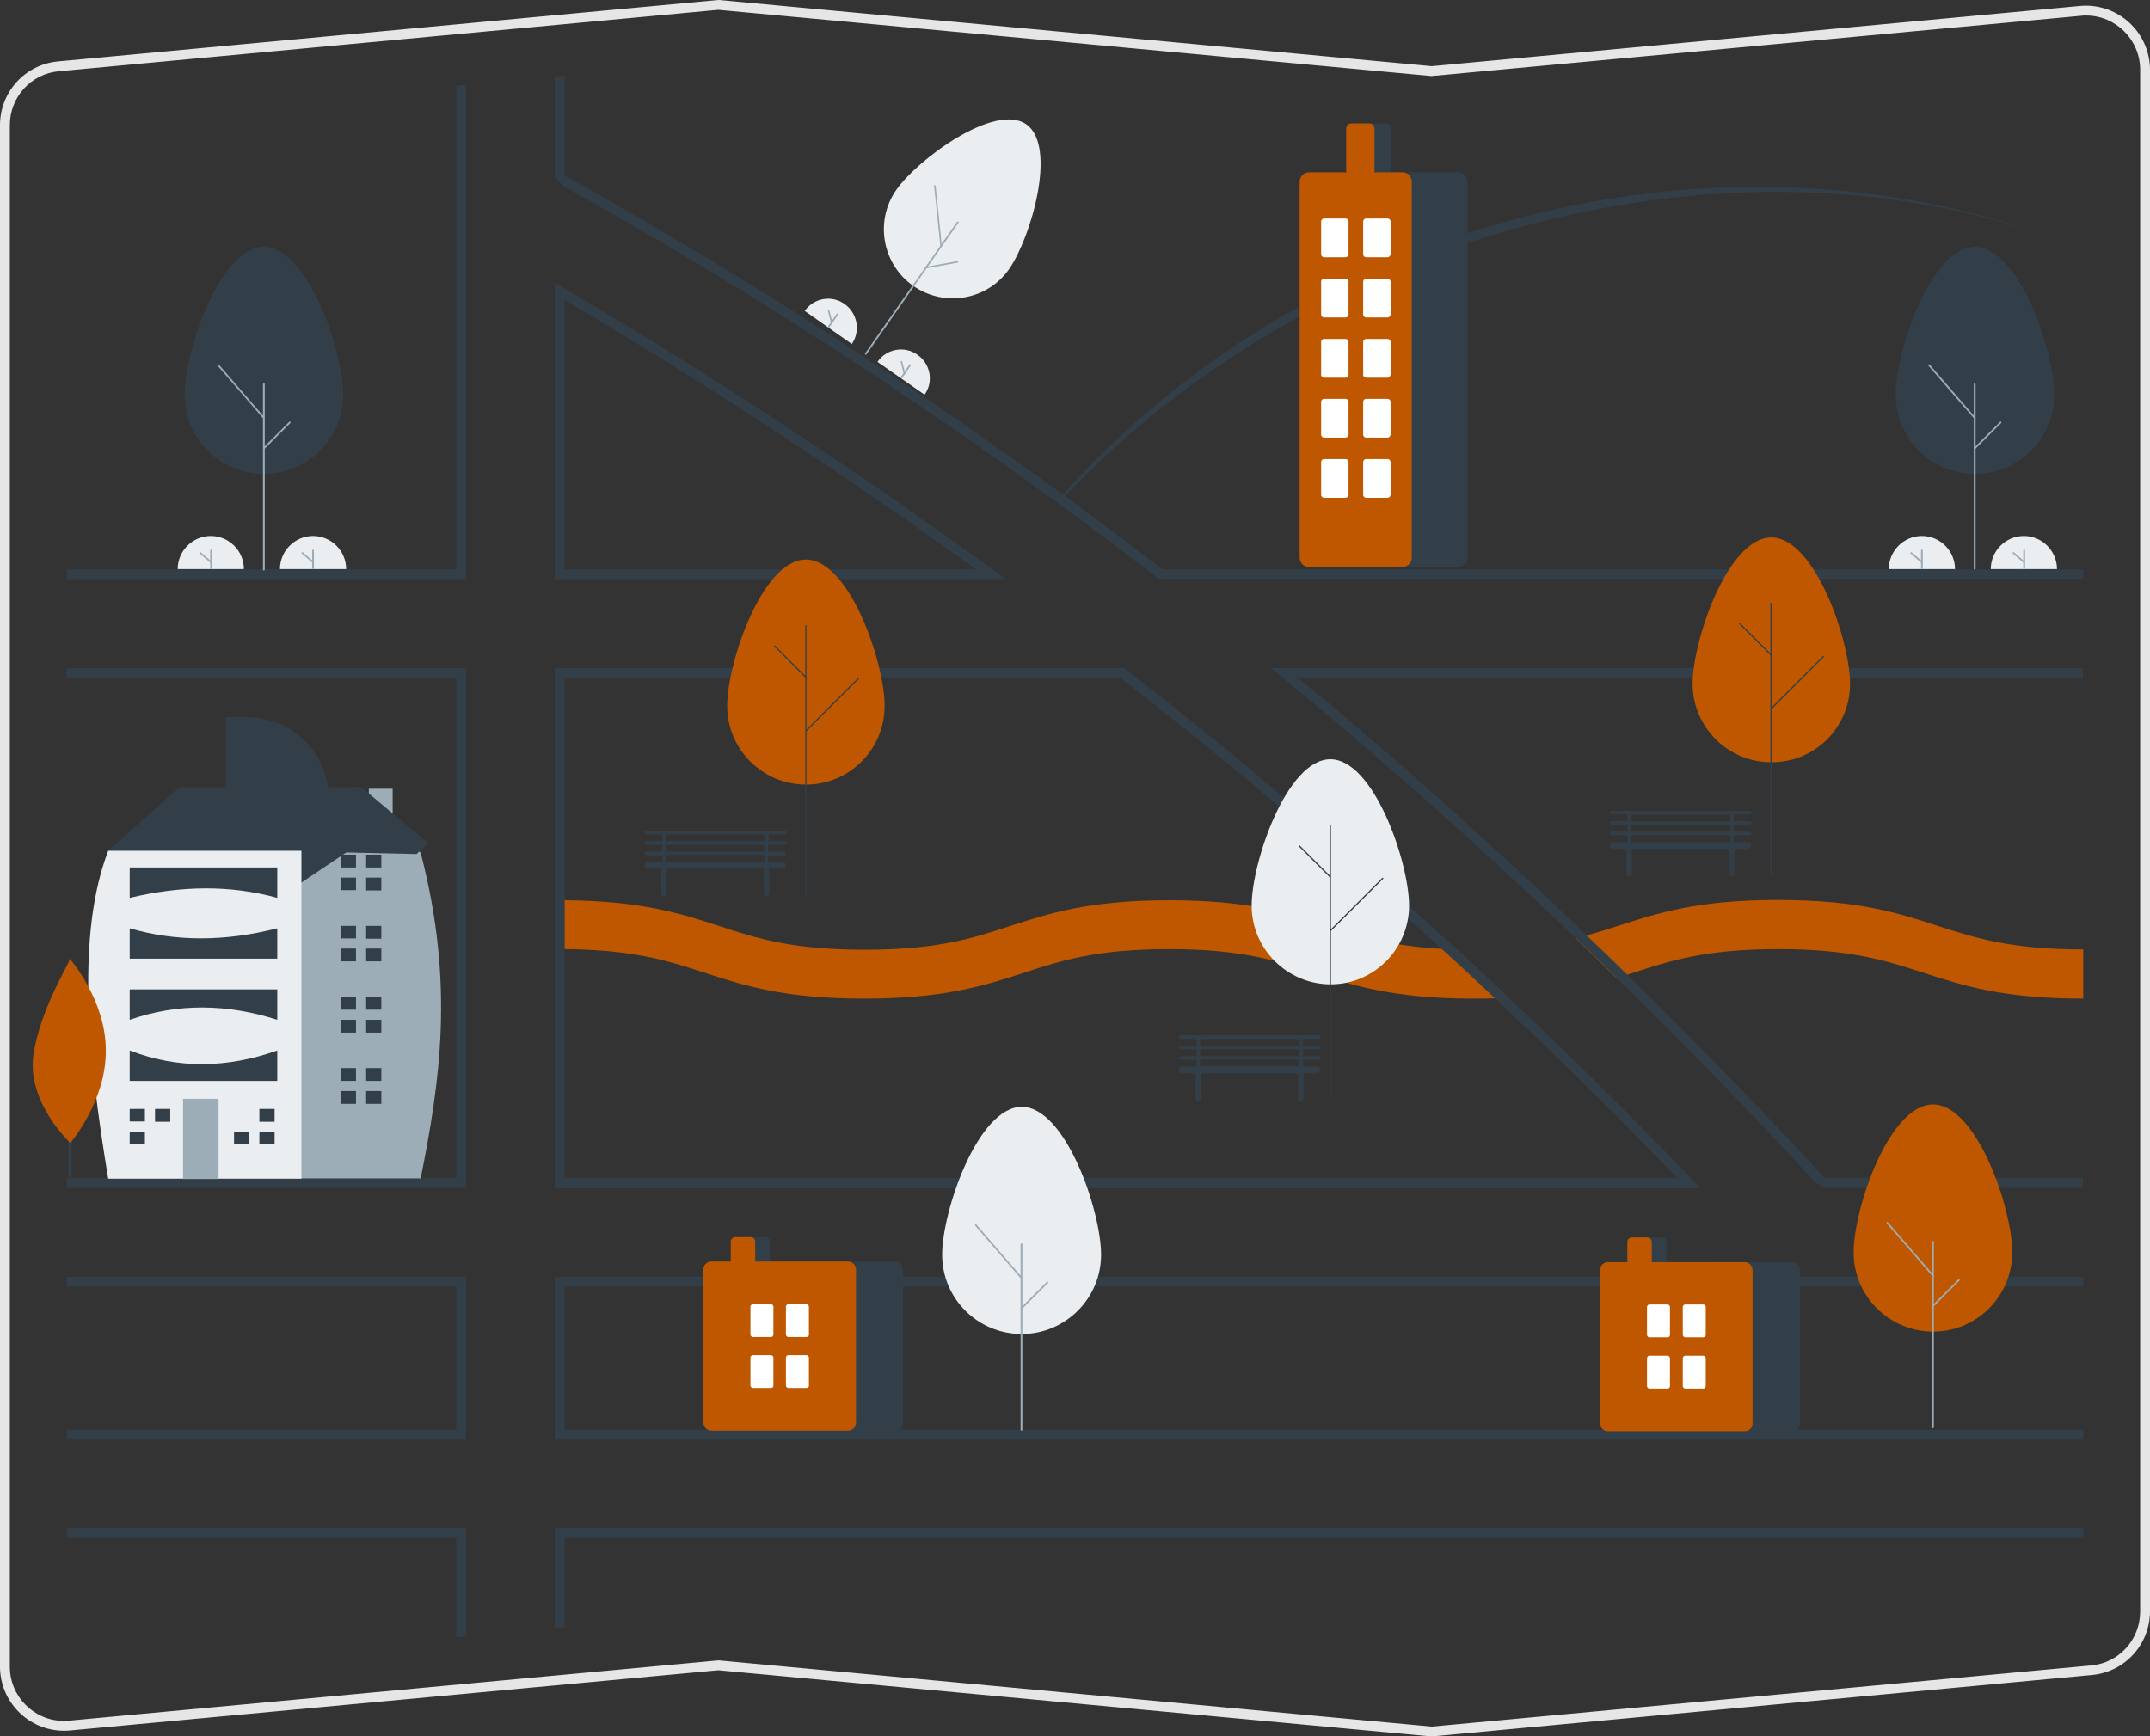 <?xml version="1.0" encoding="utf-8"?>
<!-- Generator: Adobe Illustrator 26.4.1, SVG Export Plug-In . SVG Version: 6.00 Build 0)  -->
<svg version="1.1" id="Layer_1" xmlns="http://www.w3.org/2000/svg" xmlns:xlink="http://www.w3.org/1999/xlink" x="0px" y="0px"
	 viewBox="0 0 721.1 582.5" style="enable-background:new 0 0 721.1 582.5;" xml:space="preserve">
<rect x="0" y="0" width="721.1" height="582.5" fill="#333333" stroke="none"/>
<style type="text/css">
	.st0{fill:#333F48;}
	.st1{fill:#E6E6E6;}
	.st2{fill:#9CADB7;}
	.st3{fill:#EBEEF1;}
	.st4{fill:#BF5700;}
	.st5{fill:#FFFFFF;}
</style>
<path class="st0" d="M692.7,81.4c-114.5-42.9-254.2-1.1-334.9,84.5c-0.5,0.5-0.9,1-1.4,1.5h-1.2c0.4-0.5,0.9-1,1.3-1.5
	C438.9,73.8,576.7,37.1,692.7,81.4z"/>
<path class="st1" d="M480.2,582.5l-0.2,0l-239.1-22.2L23.5,580.5c-11.8,1.1-22.3-7.6-23.4-19.4c-0.1-0.7-0.1-1.3-0.1-2V42
	c0-11.1,8.4-20.4,19.5-21.4L240.9,0l0.2,0l239.1,22.2L697.6,2c11.8-1.1,22.3,7.6,23.4,19.4c0.1,0.7,0.1,1.3,0.1,2v517.1
	c0,11.1-8.4,20.4-19.5,21.4L480.2,582.5z M240.9,557l0.2,0l239.1,22.2l221.1-20.5c9.4-0.8,16.5-8.7,16.5-18.1V23.4
	c0-10-8.1-18.2-18.2-18.2c-0.6,0-1.1,0-1.7,0.1L480.2,25.5l-0.2,0L240.9,3.3L19.8,23.9l-0.2-1.6l0.2,1.6C10.4,24.7,3.3,32.6,3.3,42
	v517.1c0,10,8.1,18.2,18.2,18.2c0.6,0,1.1,0,1.7-0.1L240.9,557z"/>
<path class="st0" d="M689,132.4c0-14.7-11.9-49.6-26.6-49.6s-26.6,34.9-26.6,49.6c0,14.7,11.9,26.6,26.7,26.6
	C677,159,689,147.1,689,132.4z"/>
<path class="st2" d="M662.3,191.4c-0.2,0-0.3-0.1-0.3-0.3v-62.2c0-0.2,0.1-0.3,0.3-0.3c0.2,0,0.3,0.1,0.3,0.3V191
	C662.6,191.2,662.5,191.4,662.3,191.4L662.3,191.4z"/>
<path class="st2" d="M662.3,140.5c-0.1,0-0.2,0-0.2-0.1l-15.3-17.7c-0.1-0.1-0.1-0.3,0-0.4c0.1-0.1,0.3-0.1,0.4,0l15.3,17.7
	c0.1,0.1,0.1,0.3,0,0.4C662.5,140.4,662.4,140.5,662.3,140.5z"/>
<path class="st2" d="M662.3,150.7c-0.2,0-0.3-0.1-0.3-0.3c0-0.1,0-0.2,0.1-0.2l8.7-8.7c0.1-0.1,0.3-0.1,0.4,0s0.1,0.3,0,0.4
	l-8.7,8.7C662.5,150.6,662.4,150.7,662.3,150.7z"/>
<path class="st3" d="M633.5,190.9c0-6.1,5-11.1,11.1-11.1s11.1,5,11.1,11.1"/>
<path class="st2" d="M644.6,190.9c-0.2,0-0.3-0.1-0.3-0.3v-5.9c0-0.2,0.1-0.3,0.3-0.3c0.2,0,0.3,0.1,0.3,0.3v5.9
	C644.9,190.8,644.8,190.9,644.6,190.9z"/>
<path class="st2" d="M644.6,188.9c-0.1,0-0.1,0-0.2-0.1l-3.6-3.1c-0.1-0.1-0.1-0.3,0-0.4c0.1-0.1,0.3-0.1,0.4,0l0,0l3.6,3.1
	c0.1,0.1,0.1,0.3,0,0.4C644.8,188.9,644.7,188.9,644.6,188.9z"/>
<path class="st3" d="M667.7,190.9c0-6.1,5-11.1,11.1-11.1s11.1,5,11.1,11.1"/>
<path class="st2" d="M678.9,190.9c-0.2,0-0.3-0.1-0.3-0.3v-5.9c0-0.2,0.1-0.3,0.3-0.3c0.2,0,0.3,0.1,0.3,0.3c0,0,0,0,0,0v5.9
	C679.2,190.8,679,190.9,678.9,190.9z"/>
<path class="st2" d="M678.9,188.9c-0.1,0-0.1,0-0.2-0.1l-3.6-3.1c-0.1-0.1-0.1-0.3,0-0.4s0.3-0.1,0.4,0l3.6,3.1
	c0.1,0.1,0.1,0.3,0,0.4C679,188.9,678.9,188.9,678.9,188.9L678.9,188.9z"/>
<path class="st3" d="M338.5,90.2c7.3-10.5,16.2-41.2,5.7-48.5s-36.3,11.6-43.6,22c-7.3,10.5-4.7,24.9,5.7,32.2
	C316.8,103.2,331.2,100.7,338.5,90.2L338.5,90.2z"/>
<path class="st2" d="M290.2,119c-0.1-0.1-0.1-0.2-0.1-0.4l30.9-44.2c0.1-0.1,0.2-0.1,0.4-0.1s0.1,0.2,0.1,0.4l0,0l-30.9,44.2
	C290.5,119,290.4,119,290.2,119z"/>
<path class="st2" d="M315.5,82.8c-0.1,0-0.1-0.1-0.1-0.2l-2.1-20.2c0-0.1,0.1-0.3,0.2-0.3c0.1,0,0.3,0.1,0.3,0.2l2.1,20.2
	c0,0.1-0.1,0.3-0.2,0.3C315.6,82.8,315.6,82.8,315.5,82.8L315.5,82.8z"/>
<path class="st2" d="M310.5,90c-0.1-0.1-0.1-0.2-0.1-0.4c0-0.1,0.1-0.1,0.2-0.1l10.5-1.9c0.1,0,0.3,0.1,0.3,0.2
	c0,0.1-0.1,0.3-0.2,0.3c0,0,0,0,0,0l-10.5,1.9C310.6,90.1,310.5,90.1,310.5,90z"/>
<path class="st3" d="M269.9,104.3c3.1-4.4,9.1-5.4,13.4-2.3c4.3,3.1,5.4,9,2.4,13.4"/>
<path class="st2" d="M277.8,109.9c-0.1-0.1-0.1-0.2-0.1-0.4l2.9-4.2c0.1-0.1,0.2-0.1,0.4-0.1c0.1,0.1,0.1,0.2,0.1,0.4l-2.9,4.2
	C278.1,109.9,277.9,109.9,277.8,109.9z"/>
<path class="st2" d="M278.8,108.4c-0.1,0-0.1-0.1-0.1-0.1l-1-4c0-0.1,0-0.3,0.2-0.3c0.1,0,0.3,0,0.3,0.2l1,4c0,0.1,0,0.3-0.2,0.3
	C279,108.5,278.9,108.5,278.8,108.4L278.8,108.4z"/>
<path class="st3" d="M294.3,121.4c3-4.4,9.1-5.5,13.4-2.4c4.4,3,5.5,9.1,2.4,13.4c0,0,0,0,0,0"/>
<path class="st2" d="M302.2,126.9c-0.1-0.1-0.1-0.2-0.1-0.4l2.9-4.2c0.1-0.1,0.2-0.1,0.4-0.1c0.1,0.1,0.1,0.2,0.1,0.4l-2.9,4.2
	C302.5,126.9,302.3,127,302.2,126.9z"/>
<path class="st2" d="M303.2,125.5c-0.1,0-0.1-0.1-0.1-0.1l-1-4c0-0.1,0-0.3,0.2-0.3c0.1,0,0.3,0,0.3,0.2l0,0l1,4
	c0,0.1,0,0.3-0.2,0.3C303.3,125.5,303.3,125.5,303.2,125.5L303.2,125.5z"/>
<path class="st4" d="M488.4,318.4c5.9,5.4,11.7,10.8,17.5,16.3c-1.5,0.1-3,0.1-4.6,0.2c-2.2,0.1-4.6,0.1-7,0.1
	c-26.8,0-40.5-4.4-53.6-8.7c-12.5-4-24.3-7.9-48.6-7.9c-24.3,0-36.1,3.8-48.6,7.9c-13.2,4.3-26.8,8.7-53.6,8.7
	c-26.9,0-40.5-4.4-53.6-8.7c-12.2-4-23.8-7.7-46.9-7.9c-0.5,0-1.1,0-1.7,0V302c0.6,0,1.1,0,1.7,0c25.8,0.2,39.1,4.5,52,8.7
	c12.5,4.1,24.3,7.9,48.6,7.9s36.1-3.8,48.6-7.9c13.2-4.3,26.8-8.7,53.6-8.7c26.8,0,40.5,4.4,53.6,8.7c10.4,3.4,20.4,6.6,37.5,7.6
	C485,318.3,486.7,318.4,488.4,318.4z"/>
<path class="st4" d="M698.7,318.5V335c-26.9,0-40.5-4.4-53.6-8.7c-12.5-4-24.3-7.9-48.6-7.9c-24.3,0-36.1,3.8-48.6,7.9
	c-0.7,0.2-1.4,0.4-2.1,0.7c-1.2,0.4-2.4,0.8-3.6,1.1c-4.6-4.5-9.1-8.9-13.7-13.3c1.3-0.3,2.5-0.6,3.7-1c3.6-1,7.1-2.1,10.5-3.2
	c13.2-4.3,26.8-8.7,53.6-8.7s40.5,4.4,53.6,8.7C662.7,314.7,674.5,318.5,698.7,318.5z"/>
<path class="st0" d="M333.3,191.3c-46.3-33.7-95-65.7-144.7-95l-2.5-1.5v99.5h151.3L333.3,191.3z M189.4,191v-90.4
	c47.3,28,93.7,58.4,137.9,90.4L189.4,191z M567.6,395.7c-20-20.8-40.6-41.1-61.6-61c-5.8-5.5-11.6-10.9-17.5-16.3
	c-35.9-32.9-72.9-64.3-111.1-94l-0.4-0.3H186.1v174.5h384.2L567.6,395.7z M189.4,395.2V227.4h186.4c36.9,28.7,72.7,58.9,107.6,90.8
	c6.1,5.5,12.1,11.1,18,16.7c20.9,19.6,41.3,39.7,61.1,60.3H189.4z M567.6,395.7c-20-20.8-40.6-41.1-61.6-61
	c-5.8-5.5-11.6-10.9-17.5-16.3c-35.9-32.9-72.9-64.3-111.1-94l-0.4-0.3H186.1v174.5h384.2L567.6,395.7z M189.4,395.2V227.4h186.4
	c36.9,28.7,72.7,58.9,107.6,90.8c6.1,5.5,12.1,11.1,18,16.7c20.9,19.6,41.3,39.7,61.1,60.3H189.4z M333.3,191.3
	c-46.3-33.7-95-65.7-144.7-95l-2.5-1.5v99.5h151.3L333.3,191.3z M189.4,191v-90.4c47.3,28,93.7,58.4,137.9,90.4L189.4,191z
	 M333.3,191.3c-46.3-33.7-95-65.7-144.7-95l-2.5-1.5v99.5h151.3L333.3,191.3z M189.4,191v-90.4c47.3,28,93.7,58.4,137.9,90.4
	L189.4,191z M567.6,395.7c-20-20.8-40.6-41.1-61.6-61c-5.8-5.5-11.6-10.9-17.5-16.3c-35.9-32.9-72.9-64.3-111.1-94l-0.4-0.3H186.1
	v174.5h384.2L567.6,395.7z M189.4,395.2V227.4h186.4c36.9,28.7,72.7,58.9,107.6,90.8c6.1,5.5,12.1,11.1,18,16.7
	c20.9,19.6,41.3,39.7,61.1,60.3H189.4z M22.4,428.3v3.3H153v48H22.4v3.3h133.9v-54.6H22.4z M186.1,512.6v33.5l3.3-0.3v-29.9h509.3
	v-3.3L186.1,512.6z M698.7,431.6v-3.3H186.1v54.6h512.6v-3.3H189.4v-48L698.7,431.6z M389.9,191c-63.5-48.9-130.5-93.1-200.5-132.1
	V25.4l-3.3,0.3v33.7l2.5,2.8c69.7,38.9,136.5,82.9,199.7,131.7l0.4,0.3h310V191H389.9z M153,191H22.4v3.3h133.9V28.5l-3.3,0.3
	L153,191z M698.7,224.1H426.2l3.6,2.9c33.6,27.6,66.5,56.9,98.8,87.8c4.6,4.4,9.2,8.8,13.7,13.3c22.7,22.2,45,45.1,66.8,68.8
	l2.7,1.6h86.8v-3.3h-86.6c-21.6-23.4-43.7-46.2-66.2-68.2c-4.5-4.4-9-8.8-13.6-13.2c-31.6-30.4-63.9-59.2-96.9-86.5h263.3V224.1z
	 M22.4,512.6v3.3H153v33.3l3.3-0.3v-36.3H22.4z M22.4,224.1v3.3H153v167.8H22.4v3.3h133.9V224.1H22.4z M333.3,191.3
	c-46.3-33.7-95-65.7-144.7-95l-2.5-1.5v99.5h151.3L333.3,191.3z M189.4,191v-90.4c47.3,28,93.7,58.4,137.9,90.4L189.4,191z
	 M567.6,395.7c-20-20.8-40.6-41.1-61.6-61c-5.8-5.5-11.6-10.9-17.5-16.3c-35.9-32.9-72.9-64.3-111.1-94l-0.4-0.3H186.1v174.5h384.2
	L567.6,395.7z M189.4,395.2V227.4h186.4c36.9,28.7,72.7,58.9,107.6,90.8c6.1,5.5,12.1,11.1,18,16.7c20.9,19.6,41.3,39.7,61.1,60.3
	H189.4z M333.3,191.3c-46.3-33.7-95-65.7-144.7-95l-2.5-1.5v99.5h151.3L333.3,191.3z M189.4,191v-90.4c47.3,28,93.7,58.4,137.9,90.4
	L189.4,191z M567.6,395.7c-20-20.8-40.6-41.1-61.6-61c-5.8-5.5-11.6-10.9-17.5-16.3c-35.9-32.9-72.9-64.3-111.1-94l-0.4-0.3H186.1
	v174.5h384.2L567.6,395.7z M189.4,395.2V227.4h186.4c36.9,28.7,72.7,58.9,107.6,90.8c6.1,5.5,12.1,11.1,18,16.7
	c20.9,19.6,41.3,39.7,61.1,60.3H189.4z"/>
<path class="st3" d="M419.8,303.8c0-14.6,11.8-49.1,26.4-49.1s26.4,34.6,26.4,49.1c0,14.6-11.8,26.4-26.3,26.4
	S419.8,318.4,419.8,303.8C419.8,303.8,419.8,303.8,419.8,303.8L419.8,303.8z"/>
<path class="st0" d="M446.2,367.9c-0.1,0-0.2-0.1-0.2-0.2v-90.9c0-0.1,0.1-0.2,0.2-0.2c0.1,0,0.2,0.1,0.2,0.2v90.9
	C446.4,367.8,446.3,367.9,446.2,367.9L446.2,367.9z"/>
<path class="st0" d="M446.2,294.4c-0.1,0-0.1,0-0.2-0.1l-10.4-10.4c-0.1-0.1-0.1-0.2,0-0.3c0.1-0.1,0.2-0.1,0.3,0l10.4,10.4
	c0.1,0.1,0.1,0.2,0,0.3C446.3,294.3,446.2,294.4,446.2,294.4z"/>
<path class="st0" d="M446.2,312.4c-0.1,0-0.2-0.1-0.2-0.2c0-0.1,0-0.1,0.1-0.2l17.5-17.5c0.1-0.1,0.2-0.1,0.3,0
	c0.1,0.1,0.1,0.2,0,0.3l0,0l-17.5,17.5C446.3,312.4,446.2,312.4,446.2,312.4z"/>
<path class="st4" d="M567.7,229.4c0-14.6,11.8-49.1,26.4-49.1s26.4,34.6,26.4,49.1c0,14.6-11.8,26.4-26.4,26.3
	C579.5,255.7,567.7,243.9,567.7,229.4L567.7,229.4z"/>
<path class="st0" d="M594,293.5c-0.1,0-0.2-0.1-0.2-0.2v-90.9c0-0.1,0.1-0.2,0.2-0.2c0.1,0,0.2,0.1,0.2,0.2v90.9
	C594.2,293.4,594.1,293.5,594,293.5L594,293.5z"/>
<path class="st0" d="M594,219.9c-0.1,0-0.1,0-0.2-0.1l-10.4-10.4c-0.1-0.1-0.1-0.2,0-0.3c0.1-0.1,0.2-0.1,0.3,0l10.4,10.4
	c0.1,0.1,0.1,0.2,0,0.3C594.1,219.9,594.1,219.9,594,219.9z"/>
<path class="st0" d="M594,238c-0.1,0-0.2-0.1-0.2-0.2c0-0.1,0-0.1,0.1-0.2l17.5-17.5c0.1-0.1,0.2-0.1,0.3,0c0.1,0.1,0.1,0.2,0,0.3
	l-17.5,17.5C594.1,238,594.1,238,594,238z"/>
<path class="st4" d="M243.9,236.8c0-14.6,11.8-49.1,26.4-49.1c14.6,0,26.4,34.6,26.4,49.1c0,14.6-11.8,26.4-26.4,26.4
	C255.8,263.2,243.9,251.4,243.9,236.8z"/>
<path class="st0" d="M270.3,301c-0.1,0-0.2-0.1-0.2-0.2v-90.9c0-0.1,0.1-0.2,0.2-0.2s0.2,0.1,0.2,0.2v90.9
	C270.5,300.9,270.4,301,270.3,301L270.3,301z"/>
<path class="st0" d="M270.3,227.4c-0.1,0-0.1,0-0.2-0.1l-10.4-10.4c-0.1-0.1-0.1-0.2,0-0.3c0.1-0.1,0.2-0.1,0.3,0l0,0l10.4,10.4
	c0.1,0.1,0.1,0.2,0,0.3C270.4,227.4,270.4,227.4,270.3,227.4z"/>
<path class="st0" d="M270.3,245.4c-0.1,0-0.2-0.1-0.2-0.2c0-0.1,0-0.1,0.1-0.2l17.5-17.5c0.1-0.1,0.2-0.1,0.3,0
	c0.1,0.1,0.1,0.2,0,0.3l-17.5,17.5C270.4,245.4,270.4,245.4,270.3,245.4z"/>
<path class="st0" d="M263.2,283.4c0.3,0,0.6-0.3,0.6-0.6c0-0.3-0.3-0.6-0.6-0.6h-5.4v-2.3h5.4c0.3,0,0.6-0.3,0.6-0.6
	c0-0.3-0.3-0.6-0.6-0.6h-46.4c-0.3,0-0.6,0.3-0.6,0.6c0,0.3,0.3,0.6,0.6,0.6h5.4v2.3h-5.4c-0.3,0-0.6,0.3-0.6,0.6
	c0,0.3,0.3,0.6,0.6,0.6h5.4v2.3h-5.4c-0.3,0-0.6,0.3-0.6,0.6c0,0.3,0.3,0.6,0.6,0.6h5.4v2.3h-4.9c-0.6,0-1.1,0.5-1.1,1.1
	c0,0.6,0.5,1.1,1.1,1.1h4.6c0,0.1-0.1,0.2-0.1,0.3v8c0,0.5,0.4,0.9,0.9,0.9s0.9-0.4,0.9-0.9l0,0v-8c0-0.1,0-0.2-0.1-0.3h32.8
	c0,0.1-0.1,0.2-0.1,0.3v8c0,0.5,0.4,0.9,0.9,0.9s0.9-0.4,0.9-0.9l0,0v-8c0-0.1,0-0.2-0.1-0.3h4.6c0.6,0,1.1-0.5,1.1-1.1
	c0-0.6-0.5-1.1-1.1-1.1h-4.9v-2.3h5.4c0.3,0,0.6-0.3,0.6-0.6c0-0.3-0.3-0.6-0.6-0.6h-5.4v-2.3L263.2,283.4z M223.4,279.9h33.3v2.3
	h-33.3L223.4,279.9z M256.6,289.1h-33.3v-2.3h33.3V289.1z M256.6,285.7h-33.3v-2.3h33.3V285.7z"/>
<path class="st0" d="M442.4,352c0.3,0,0.6-0.3,0.6-0.6c0-0.3-0.3-0.6-0.6-0.6H437v-2.3h5.4c0.3,0,0.6-0.3,0.6-0.6
	c0-0.3-0.3-0.6-0.6-0.6H396c-0.3,0-0.6,0.3-0.6,0.6c0,0.3,0.3,0.6,0.6,0.6h5.4v2.3H396c-0.3,0-0.6,0.3-0.6,0.6
	c0,0.3,0.3,0.6,0.6,0.6h5.4v2.3H396c-0.3,0-0.6,0.3-0.6,0.6c0,0.3,0.3,0.6,0.6,0.6h5.4v2.3h-4.9c-0.6,0-1.1,0.5-1.1,1.2
	c0,0.6,0.5,1.1,1.1,1.1h4.6c0,0.1-0.1,0.2-0.1,0.3v8c0,0.5,0.4,0.9,0.9,0.9s0.9-0.4,0.9-0.9v-8c0-0.1,0-0.2-0.1-0.3h32.8
	c0,0.1-0.1,0.2-0.1,0.3v8c0,0.5,0.4,0.9,0.9,0.9s0.9-0.4,0.9-0.9v-8c0-0.1,0-0.2-0.1-0.3h4.6c0.6,0,1.1-0.5,1.1-1.2
	c0-0.6-0.5-1.1-1.1-1.1H437v-2.3h5.4c0.3,0,0.6-0.3,0.6-0.6c0-0.3-0.3-0.6-0.6-0.6H437V352L442.4,352z M402.6,348.5h33.3v2.3h-33.3
	V348.5z M435.8,357.7h-33.3v-2.3h33.3V357.7z M435.8,354.3h-33.3V352h33.3V354.3z"/>
<path class="st0" d="M586.9,276.7c0.3,0,0.6-0.3,0.6-0.6c0-0.3-0.3-0.6-0.6-0.6h-5.4v-2.3h5.4c0.3,0,0.6-0.3,0.6-0.6
	c0-0.3-0.3-0.6-0.6-0.6h-46.4c-0.3,0-0.6,0.3-0.6,0.6c0,0.3,0.3,0.6,0.6,0.6h5.4v2.3h-5.4c-0.3,0-0.6,0.3-0.6,0.6
	c0,0.3,0.3,0.6,0.6,0.6h5.4v2.3h-5.4c-0.3,0-0.6,0.3-0.6,0.6c0,0.3,0.3,0.6,0.6,0.6h5.4v2.3h-4.9c-0.6,0-1.1,0.5-1.1,1.2
	c0,0.6,0.5,1.1,1.1,1.1h4.6c0,0.1-0.1,0.2-0.1,0.3v8c0,0.5,0.4,0.9,0.9,0.9s0.9-0.4,0.9-0.9v-8c0-0.1,0-0.2-0.1-0.3h32.8
	c0,0.1-0.1,0.2-0.1,0.3v8c0,0.5,0.4,0.9,0.9,0.9s0.9-0.4,0.9-0.9v-8c0-0.1,0-0.2-0.1-0.3h4.6c0.6,0,1.1-0.5,1.2-1.1
	c0-0.6-0.5-1.1-1.1-1.2c0,0,0,0,0,0h-4.9v-2.3h5.4c0.3,0,0.6-0.3,0.6-0.6c0-0.3-0.3-0.6-0.6-0.6h-5.4v-2.3H586.9z M547.1,273.3h33.3
	v2.3h-33.3V273.3z M580.4,282.5h-33.3v-2.3h33.3V282.5z M580.4,279h-33.3v-2.3h33.3V279z"/>
<path class="st3" d="M369.3,420.9c0-14.7-11.9-49.6-26.6-49.6S316,406.2,316,420.9c0,14.7,11.9,26.6,26.7,26.6
	C357.3,447.5,369.3,435.6,369.3,420.9z"/>
<path class="st2" d="M342.6,479.9c-0.2,0-0.3-0.1-0.3-0.3v-62.2c0-0.2,0.1-0.3,0.3-0.3s0.3,0.1,0.3,0.3c0,0,0,0,0,0v62.2
	C342.9,479.8,342.8,479.9,342.6,479.9z"/>
<path class="st2" d="M342.6,429c-0.1,0-0.2,0-0.2-0.1l-15.3-17.7c-0.1-0.1-0.1-0.3,0-0.4c0.1-0.1,0.3-0.1,0.4,0l15.3,17.7
	c0.1,0.1,0.1,0.3,0,0.4C342.8,429,342.7,429,342.6,429L342.6,429z"/>
<path class="st2" d="M342.6,439.2c-0.2,0-0.3-0.1-0.3-0.3c0-0.1,0-0.2,0.1-0.2l8.7-8.7c0.1-0.1,0.3-0.1,0.4,0s0.1,0.3,0,0.4
	l-8.7,8.7C342.8,439.2,342.7,439.2,342.6,439.2z"/>
<path class="st0" d="M115.1,132.4c0-14.7-11.9-49.6-26.6-49.6s-26.6,34.9-26.6,49.6c0,14.7,11.9,26.6,26.7,26.6
	C103.2,159,115.1,147.1,115.1,132.4z"/>
<path class="st2" d="M88.5,191.4c-0.2,0-0.3-0.1-0.3-0.3v-62.2c0-0.2,0.1-0.3,0.3-0.3c0.2,0,0.3,0.1,0.3,0.3V191
	C88.8,191.2,88.7,191.4,88.5,191.4C88.5,191.4,88.5,191.4,88.5,191.4z"/>
<path class="st2" d="M88.5,140.5c-0.1,0-0.2,0-0.2-0.1l-15.3-17.7c-0.1-0.1-0.1-0.3,0-0.4c0.1-0.1,0.3-0.1,0.4,0L88.7,140
	c0.1,0.1,0.1,0.3,0,0.4C88.6,140.4,88.6,140.5,88.5,140.5z"/>
<path class="st2" d="M88.5,150.7c-0.2,0-0.3-0.1-0.3-0.3c0-0.1,0-0.2,0.1-0.2l8.7-8.7c0.1-0.1,0.3-0.1,0.4,0s0.1,0.3,0,0.4l-8.7,8.7
	C88.7,150.6,88.6,150.7,88.5,150.7z"/>
<path class="st3" d="M59.6,190.9c0-6.1,5-11.1,11.1-11.1c6.1,0,11.1,5,11.1,11.1"/>
<path class="st2" d="M70.8,190.9c-0.2,0-0.3-0.1-0.3-0.3v-5.9c0-0.2,0.1-0.3,0.3-0.3c0.2,0,0.3,0.1,0.3,0.3v5.9
	C71.1,190.8,70.9,190.9,70.8,190.9z"/>
<path class="st2" d="M70.8,188.9c-0.1,0-0.1,0-0.2-0.1l-3.6-3.1c-0.1-0.1-0.1-0.3,0-0.4s0.3-0.1,0.4,0l3.6,3.1
	c0.1,0.1,0.1,0.3,0,0.4C70.9,188.9,70.9,188.9,70.8,188.9L70.8,188.9z"/>
<path class="st3" d="M93.9,190.9c0-6.1,5-11.1,11.1-11.1c6.1,0,11.1,5,11.1,11.1"/>
<path class="st2" d="M105,190.9c-0.2,0-0.3-0.1-0.3-0.3v-5.9c0-0.2,0.1-0.3,0.3-0.3c0.2,0,0.3,0.1,0.3,0.3c0,0,0,0,0,0v5.9
	C105.3,190.8,105.2,190.9,105,190.9z"/>
<path class="st2" d="M105,188.9c-0.1,0-0.1,0-0.2-0.1l-3.6-3.1c-0.1-0.1-0.1-0.3,0-0.4c0.1-0.1,0.3-0.1,0.4,0l3.6,3.1
	c0.1,0.1,0.1,0.3,0,0.4C105.2,188.9,105.1,188.9,105,188.9L105,188.9z"/>
<path class="st4" d="M674.9,420.1c0-14.7-11.9-49.6-26.6-49.6s-26.6,34.9-26.6,49.6c0,14.7,11.9,26.6,26.7,26.6
	C663,446.7,674.9,434.8,674.9,420.1z"/>
<path class="st2" d="M648.3,479.1c-0.2,0-0.3-0.1-0.3-0.3v-62.2c0-0.2,0.1-0.3,0.3-0.3s0.3,0.1,0.3,0.3c0,0,0,0,0,0v62.2
	C648.6,479,648.4,479.1,648.3,479.1z"/>
<path class="st2" d="M648.3,428.2c-0.1,0-0.2,0-0.2-0.1l-15.3-17.7c-0.1-0.1-0.1-0.3,0-0.4c0.1-0.1,0.3-0.1,0.4,0l15.3,17.7
	c0.1,0.1,0.1,0.3,0,0.4C648.4,428.2,648.3,428.2,648.3,428.2L648.3,428.2z"/>
<path class="st2" d="M648.3,438.4c-0.2,0-0.3-0.1-0.3-0.3c0-0.1,0-0.2,0.1-0.2l8.7-8.7c0.1-0.1,0.3-0.1,0.4,0s0.1,0.3,0,0.4
	l-8.7,8.7C648.4,438.4,648.3,438.4,648.3,438.4z"/>
<path class="st0" d="M256.7,424.8h-5.2c-0.8,0-1.5-0.7-1.5-1.5v-6.8c0-0.8,0.7-1.5,1.5-1.5h5.2c0.8,0,1.5,0.7,1.5,1.5v6.8
	C258.1,424.1,257.5,424.8,256.7,424.8z"/>
<path class="st0" d="M300.2,479.9h-26.5c-1.5,0-2.7-1.2-2.7-2.7v-51.3c0-1.5,1.2-2.7,2.7-2.7h26.5c1.5,0,2.7,1.2,2.7,2.7v51.3
	C303,478.7,301.8,479.9,300.2,479.9z"/>
<path class="st4" d="M284.4,479.9h-45.8c-1.5,0-2.7-1.2-2.7-2.7v-51.3c0-1.5,1.2-2.7,2.7-2.7h45.8c1.5,0,2.7,1.2,2.7,2.7v51.3
	C287.2,478.7,285.9,479.9,284.4,479.9z"/>
<path class="st4" d="M251.8,424.8h-5.2c-0.8,0-1.5-0.7-1.5-1.5v-6.8c0-0.8,0.7-1.5,1.5-1.5h5.2c0.8,0,1.5,0.7,1.5,1.5v6.8
	C253.3,424.1,252.6,424.8,251.8,424.8z"/>
<path class="st5" d="M258.6,448.5h-6.1c-0.4,0-0.8-0.4-0.8-0.8v-9.4c0-0.4,0.4-0.8,0.8-0.8h6.1c0.4,0,0.8,0.4,0.8,0.8v9.4
	C259.4,448.1,259.1,448.5,258.6,448.5z"/>
<path class="st5" d="M270.5,448.5h-6.1c-0.4,0-0.8-0.4-0.8-0.8v-9.4c0-0.4,0.4-0.8,0.8-0.8h6.1c0.4,0,0.8,0.4,0.8,0.8v9.4
	C271.4,448.1,271,448.5,270.5,448.5z"/>
<path class="st5" d="M258.6,465.6h-6.1c-0.4,0-0.8-0.4-0.8-0.8v-9.4c0-0.4,0.4-0.8,0.8-0.8h6.1c0.4,0,0.8,0.4,0.8,0.8v9.4
	C259.4,465.2,259.1,465.6,258.6,465.6z"/>
<path class="st5" d="M270.5,465.6h-6.1c-0.4,0-0.8-0.4-0.8-0.8v-9.4c0-0.4,0.4-0.8,0.8-0.8h6.1c0.4,0,0.8,0.4,0.8,0.8v9.4
	C271.4,465.2,271,465.6,270.5,465.6z"/>
<g>
	<path class="st0" d="M465,58.9h-6.1c-0.9,0-1.7-0.8-1.7-1.7V43.1c0-0.9,0.8-1.7,1.7-1.7h6.1c0.9,0,1.7,0.8,1.7,1.7v14.1
		C466.7,58.1,465.9,58.9,465,58.9z"/>
	<path class="st0" d="M489,190.2h-31.2c-1.8,0-3.2-1.4-3.2-3.2V61c0-1.8,1.4-3.2,3.2-3.2H489c1.8,0,3.2,1.4,3.2,3.2v126
		C492.2,188.8,490.8,190.2,489,190.2z"/>
	<path class="st4" d="M470.3,190.2h-31.2c-1.8,0-3.2-1.4-3.2-3.2V61c0-1.8,1.4-3.2,3.2-3.2h31.2c1.8,0,3.2,1.4,3.2,3.2v126
		C473.6,188.8,472.1,190.2,470.3,190.2z"/>
	<path class="st4" d="M459.3,58.9h-6.1c-0.9,0-1.7-0.8-1.7-1.7V43.1c0-0.9,0.8-1.7,1.7-1.7h6.1c0.9,0,1.7,0.8,1.7,1.7v14.1
		C461,58.1,460.2,58.9,459.3,58.9z"/>
	<path class="st5" d="M451.3,86.3h-7.2c-0.5,0-1-0.4-1-1v-11c0-0.5,0.4-1,1-1h7.2c0.5,0,1,0.4,1,1v11
		C452.2,85.9,451.8,86.3,451.3,86.3z"/>
	<path class="st5" d="M465.4,86.3h-7.2c-0.5,0-1-0.4-1-1v-11c0-0.5,0.4-1,1-1h7.2c0.5,0,1,0.4,1,1v11
		C466.3,85.9,465.9,86.3,465.4,86.3z"/>
	<path class="st5" d="M451.3,106.5h-7.2c-0.5,0-1-0.4-1-1v-11c0-0.5,0.4-1,1-1h7.2c0.5,0,1,0.4,1,1v11
		C452.2,106.1,451.8,106.5,451.3,106.5z"/>
	<path class="st5" d="M465.4,106.5h-7.2c-0.5,0-1-0.4-1-1v-11c0-0.5,0.4-1,1-1h7.2c0.5,0,1,0.4,1,1v11
		C466.3,106.1,465.9,106.5,465.4,106.5z"/>
	<path class="st5" d="M451.3,126.7h-7.2c-0.5,0-1-0.4-1-1v-11c0-0.5,0.4-1,1-1h7.2c0.5,0,1,0.4,1,1v11
		C452.2,126.2,451.8,126.7,451.3,126.7z"/>
	<path class="st5" d="M465.4,126.7h-7.2c-0.5,0-1-0.4-1-1v-11c0-0.5,0.4-1,1-1h7.2c0.5,0,1,0.4,1,1v11
		C466.3,126.2,465.9,126.7,465.4,126.7z"/>
	<path class="st5" d="M451.3,146.8h-7.2c-0.5,0-1-0.4-1-1v-11c0-0.5,0.4-1,1-1h7.2c0.5,0,1,0.4,1,1v11
		C452.2,146.4,451.8,146.8,451.3,146.8z"/>
	<path class="st5" d="M465.4,146.8h-7.2c-0.5,0-1-0.4-1-1v-11c0-0.5,0.4-1,1-1h7.2c0.5,0,1,0.4,1,1v11
		C466.3,146.4,465.9,146.8,465.4,146.8z"/>
	<path class="st5" d="M451.3,167h-7.2c-0.5,0-1-0.4-1-1v-11c0-0.5,0.4-1,1-1h7.2c0.5,0,1,0.4,1,1v11
		C452.2,166.6,451.8,167,451.3,167z"/>
	<path class="st5" d="M465.4,167h-7.2c-0.5,0-1-0.4-1-1v-11c0-0.5,0.4-1,1-1h7.2c0.5,0,1,0.4,1,1v11
		C466.3,166.6,465.9,167,465.4,167z"/>
</g>
<path class="st0" d="M557.4,424.9h-5.2c-0.8,0-1.5-0.7-1.5-1.5v-6.8c0-0.8,0.7-1.5,1.5-1.5h5.2c0.8,0,1.5,0.7,1.5,1.5v6.8
	C558.8,424.3,558.2,424.9,557.4,424.9z"/>
<path class="st0" d="M601,480.1h-26.5c-1.5,0-2.7-1.2-2.7-2.7v-51.3c0-1.5,1.2-2.7,2.7-2.7H601c1.5,0,2.7,1.2,2.7,2.7v51.3
	C603.7,478.9,602.5,480.1,601,480.1z"/>
<path class="st4" d="M585.1,480.1h-45.8c-1.5,0-2.7-1.2-2.7-2.7v-51.3c0-1.5,1.2-2.7,2.7-2.7h45.8c1.5,0,2.7,1.2,2.7,2.7v51.3
	C587.9,478.9,586.7,480.1,585.1,480.1z"/>
<path class="st4" d="M552.5,424.9h-5.2c-0.8,0-1.5-0.7-1.5-1.5v-6.8c0-0.8,0.7-1.5,1.5-1.5h5.2c0.8,0,1.5,0.7,1.5,1.5v6.8
	C554,424.3,553.4,424.9,552.5,424.9z"/>
<path class="st5" d="M559.3,448.6h-6.1c-0.4,0-0.8-0.4-0.8-0.8v-9.4c0-0.4,0.4-0.8,0.8-0.8h6.1c0.4,0,0.8,0.4,0.8,0.8v9.4
	C560.1,448.3,559.8,448.6,559.3,448.6z"/>
<path class="st5" d="M571.3,448.6h-6.1c-0.4,0-0.8-0.4-0.8-0.8v-9.4c0-0.4,0.4-0.8,0.8-0.8h6.1c0.4,0,0.8,0.4,0.8,0.8v9.4
	C572.1,448.3,571.7,448.6,571.3,448.6z"/>
<path class="st5" d="M559.3,465.8h-6.1c-0.4,0-0.8-0.4-0.8-0.8v-9.4c0-0.4,0.4-0.8,0.8-0.8h6.1c0.4,0,0.8,0.4,0.8,0.8v9.4
	C560.1,465.4,559.8,465.8,559.3,465.8z"/>
<path class="st5" d="M571.3,465.8h-6.1c-0.4,0-0.8-0.4-0.8-0.8v-9.4c0-0.4,0.4-0.8,0.8-0.8h6.1c0.4,0,0.8,0.4,0.8,0.8v9.4
	C572.1,465.4,571.7,465.8,571.3,465.8z"/>
<path class="st2" d="M131.7,276.1v-11.5h-8v2.8l-3-3.3l-19.6,21.3l-7.7,5.1l-11.9,86.9l17.9,17.9h41.7c6.4-32.1,11.5-65.2,0-109.2
	L131.7,276.1z"/>
<polygon class="st0" points="40.5,288.8 36.3,285.4 60.1,264.1 120.7,264.1 120.7,282.9 81.4,309.3 "/>
<path class="st3" d="M36.3,285.4h64.8v110H36.3C29.2,352.7,25.7,313,36.3,285.4z"/>
<rect x="61.4" y="368.6" class="st2" width="11.9" height="26.9"/>
<polygon class="st0" points="48.6,376.2 48.6,372 43.5,372 43.5,376.2 48.2,376.2 "/>
<polygon class="st0" points="48.2,379.6 43.5,379.6 43.5,383.9 48.6,383.9 48.6,379.6 "/>
<rect x="52" y="372" class="st0" width="5.1" height="4.3"/>
<polygon class="st0" points="83.2,379.6 78.5,379.6 78.5,383.9 83.6,383.9 83.6,379.6 "/>
<rect x="87" y="372" class="st0" width="5.1" height="4.3"/>
<rect x="87" y="379.6" class="st0" width="5.1" height="4.3"/>
<polygon class="st0" points="119.4,291 119.4,286.7 114.3,286.7 114.3,291 119,291 "/>
<polygon class="st0" points="119,294.4 114.3,294.4 114.3,298.6 119.4,298.6 119.4,294.4 "/>
<rect x="122.8" y="286.7" class="st0" width="5.1" height="4.3"/>
<rect x="122.8" y="294.4" class="st0" width="5.1" height="4.3"/>
<polygon class="st0" points="119.4,314.8 119.4,310.6 114.3,310.6 114.3,314.8 119,314.8 "/>
<polygon class="st0" points="119,318.2 114.3,318.2 114.3,322.5 119.4,322.5 119.4,318.2 "/>
<rect x="122.8" y="310.6" class="st0" width="5.1" height="4.3"/>
<rect x="122.8" y="318.2" class="st0" width="5.1" height="4.3"/>
<polygon class="st0" points="119.4,338.7 119.4,334.4 114.3,334.4 114.3,338.7 119,338.7 "/>
<polygon class="st0" points="119,342.1 114.3,342.1 114.3,346.4 119.4,346.4 119.4,342.1 "/>
<rect x="122.8" y="334.4" class="st0" width="5.1" height="4.3"/>
<rect x="122.8" y="342.1" class="st0" width="5.1" height="4.3"/>
<polygon class="st0" points="119.4,362.6 119.4,358.3 114.3,358.3 114.3,362.6 119,362.6 "/>
<polygon class="st0" points="119,366 114.3,366 114.3,370.3 119.4,370.3 119.4,366 "/>
<rect x="122.8" y="358.3" class="st0" width="5.1" height="4.3"/>
<rect x="122.8" y="366" class="st0" width="5.1" height="4.3"/>
<path class="st0" d="M43.5,291H93v10.2c-15.9-4.4-32.4-4.1-49.5,0V291z"/>
<path class="st0" d="M43.5,311.4c15.4,4.5,31.9,4.5,49.5,0v10.2H43.5V311.4z"/>
<path class="st0" d="M43.5,331.9H93v10.2c-16.9-5.4-33.4-5.6-49.5,0V331.9z"/>
<path class="st0" d="M43.5,352.4c16.1,6.2,32.6,6,49.5,0v10.2H43.5V352.4z"/>
<path class="st0" d="M75.7,240.6H83c15.1,0,27.3,12.2,27.3,27.3l0,0l0,0H75.7V240.6z"/>
<rect x="22.9" y="346.1" class="st0" width="1.2" height="48.8"/>
<path class="st4" d="M35.5,352.4c0.1,17.1-11.9,31-11.9,31s-15.4-14.1-12.2-30.9c3.2-16.9,13.1-30.9,11.9-31
	C23.3,321.5,35.5,335.3,35.5,352.4z"/>
<polygon class="st0" points="67.4,266.7 121.2,264.1 143.7,282.9 139.7,286.5 104,285.7 "/>
</svg>
